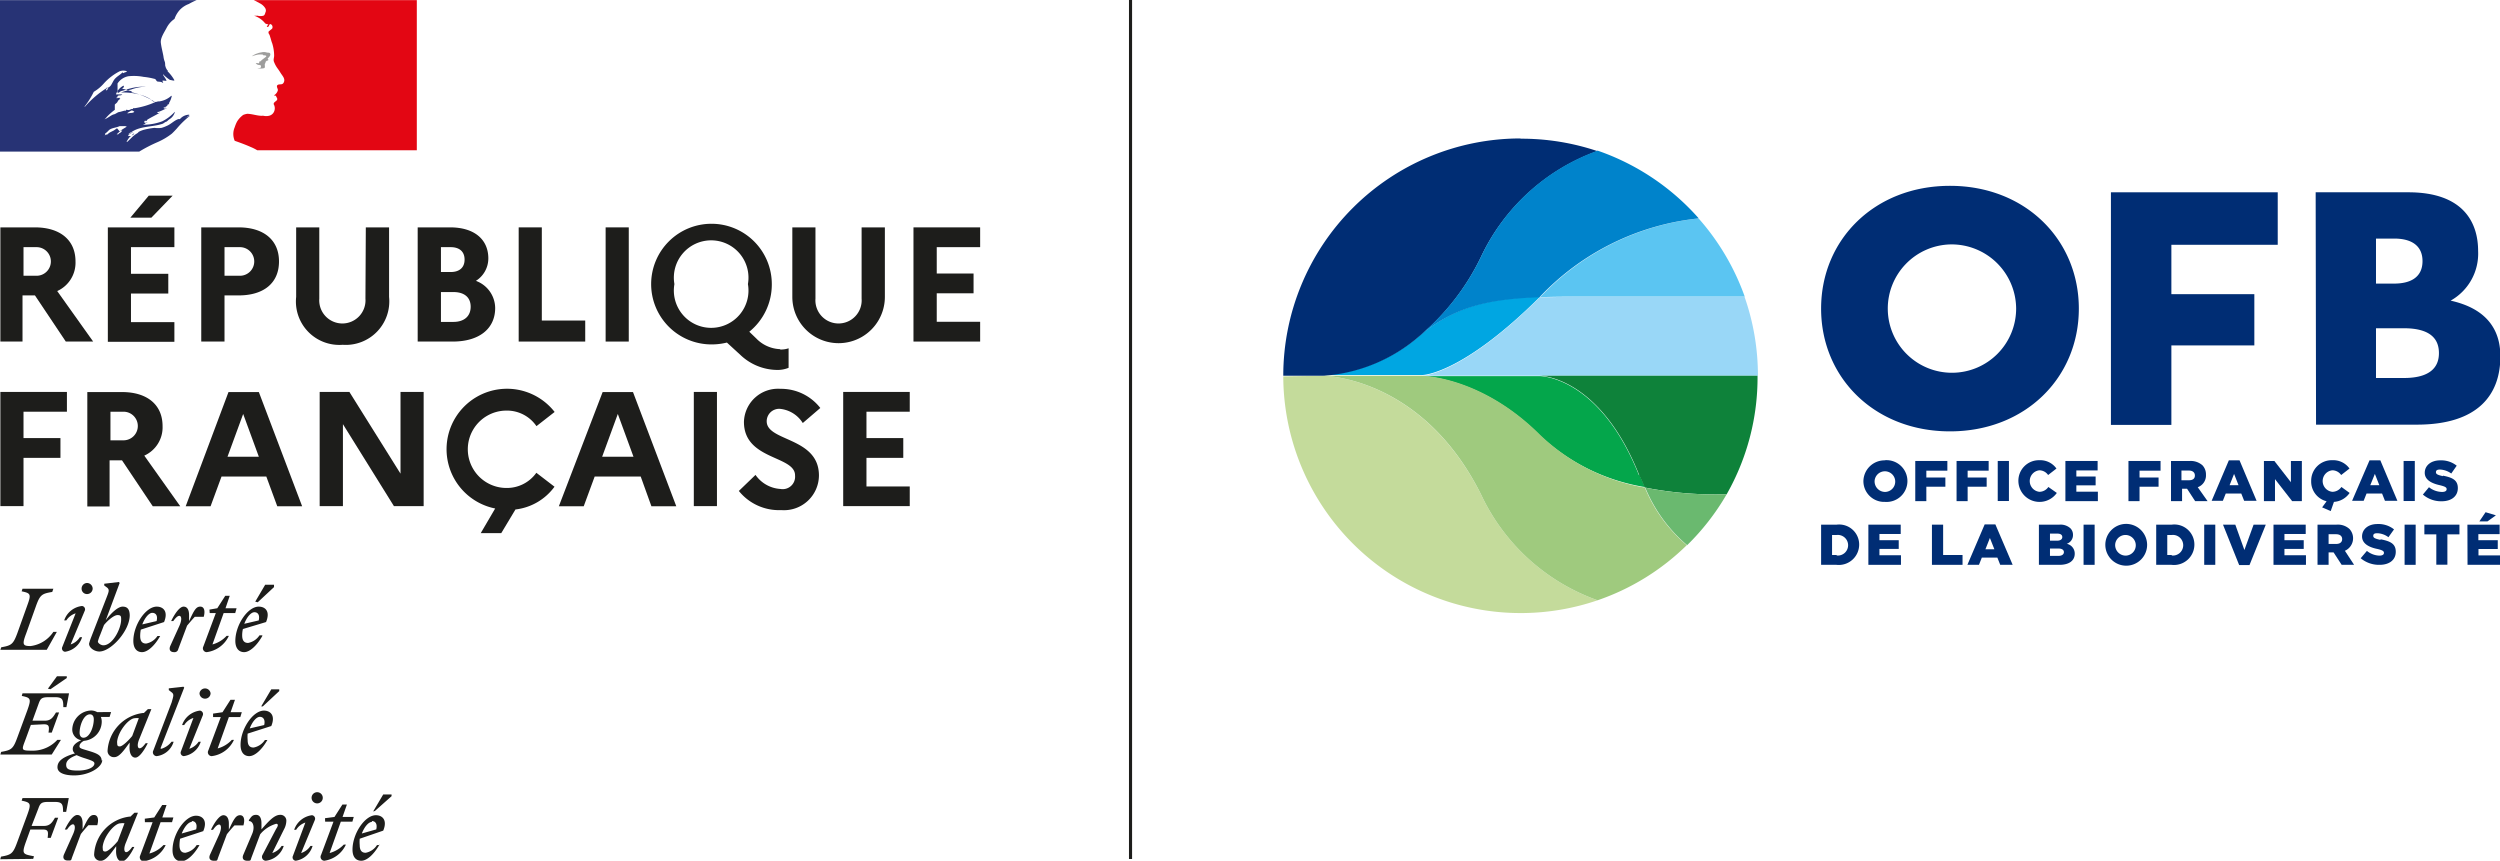 <svg id="Calque_1" data-name="Calque 1" xmlns="http://www.w3.org/2000/svg" xmlns:xlink="http://www.w3.org/1999/xlink" viewBox="0 0 200.99 69.2"><defs><style>.cls-1,.cls-2{fill:none;}.cls-2{stroke:#1d1d1b;stroke-miterlimit:10;stroke-width:0.25px;}.cls-3{clip-path:url(#clip-path);}.cls-4{fill:#1d1d1b;}.cls-5{fill:#273375;}.cls-6{fill:#e30613;}.cls-7{fill:#9d9d9c;}.cls-8{fill:#002d74;}.cls-9{fill:#00a6e2;}.cls-10{fill:#04a64b;}.cls-11{fill:#5bc5f2;}.cls-12{fill:#c4db9b;}.cls-13{fill:#99d7f7;}.cls-14{fill:#0083cb;}.cls-15{fill:#9fca7e;}.cls-16{fill:#0e823a;}.cls-17{fill:#6ab96f;}</style><clipPath id="clip-path" transform="translate(-11.19 -4.99)"><rect class="cls-1" x="-43" y="-29.16" width="297" height="143.16"/></clipPath></defs><title>logo_RF_OFB</title><line class="cls-2" x1="90.89" x2="90.89" y2="69.06"/><g class="cls-3"><path class="cls-4" d="M11.22,23.27H14c2,0,3.26,1,3.26,2.74a2.5,2.5,0,0,1-1.47,2.38l2.89,4.06H16.48L14,28.74h-1v3.71H11.22Zm1.86,1.59v2.3h1.05a1.15,1.15,0,1,0,0-2.3Z" transform="translate(-11.19 -4.99)"/><path class="cls-4" d="M19.86,23.27h5.35v1.59H21.72V27h3v1.59h-3v2.3h3.49v1.58H19.86Zm1.81-.78,1.48-1.77h1.92l-1.71,1.77Z" transform="translate(-11.19 -4.99)"/><path class="cls-4" d="M27.37,23.27h3c2,0,3.25,1,3.25,2.74s-1.23,2.73-3.25,2.73H29.24v3.71H27.37Zm1.87,1.59v2.3h1.24a1.15,1.15,0,1,0,0-2.3Z" transform="translate(-11.19 -4.99)"/><path class="cls-4" d="M40.6,23.27h1.87v5.59a3.5,3.5,0,0,1-3.73,3.85A3.49,3.49,0,0,1,35,28.86V23.27h1.86V29a1.86,1.86,0,1,0,3.71,0Z" transform="translate(-11.19 -4.99)"/><path class="cls-4" d="M44.77,23.27h2.61c1.92,0,3.07.95,3.07,2.5a2.13,2.13,0,0,1-1,1.8A2.35,2.35,0,0,1,51,29.75c0,1.68-1.3,2.7-3.41,2.7H44.77Zm1.87,1.59v2h.78c.71,0,1.12-.36,1.12-1s-.41-1-1.12-1Zm0,3.61v2.4h1c.87,0,1.39-.46,1.39-1.22s-.52-1.18-1.39-1.18Z" transform="translate(-11.19 -4.99)"/><polygon class="cls-4" points="41.7 18.28 43.56 18.28 43.56 25.77 47.05 25.77 47.05 27.46 41.7 27.46 41.7 18.28"/><rect class="cls-4" x="48.69" y="18.28" width="1.86" height="9.18"/><path class="cls-4" d="M73.93,33.09a1.89,1.89,0,0,0,.66-.1v1.57a2.37,2.37,0,0,1-1,.17,4.35,4.35,0,0,1-2.87-1.2l-1.09-1a5.06,5.06,0,0,1-1.26.15,4.85,4.85,0,1,1,4.87-4.85,4.88,4.88,0,0,1-1.81,3.83l.55.53a2.81,2.81,0,0,0,1.92.87m-2.58-5.23a3,3,0,1,0-5.91,0,3,3,0,1,0,5.91,0" transform="translate(-11.19 -4.99)"/><path class="cls-4" d="M80.46,23.27h1.87v5.59a3.72,3.72,0,1,1-7.44,0V23.27h1.86V29a1.86,1.86,0,1,0,3.71,0Z" transform="translate(-11.19 -4.99)"/><polygon class="cls-4" points="73.44 18.28 78.8 18.28 78.8 19.87 75.31 19.87 75.31 21.99 78.27 21.99 78.27 23.58 75.31 23.58 75.31 25.87 78.8 25.87 78.8 27.46 73.44 27.46 73.44 18.28"/><polygon class="cls-4" points="0.03 31.51 5.38 31.51 5.38 33.1 1.89 33.1 1.89 35.22 4.86 35.22 4.86 36.81 1.89 36.81 1.89 40.69 0.03 40.69 0.03 31.51"/><path class="cls-4" d="M18.21,36.51H21c2,0,3.26,1,3.26,2.74a2.49,2.49,0,0,1-1.47,2.37l2.89,4.07H23.47L21,42h-1v3.71H18.21Zm1.86,1.58v2.3h1.05a1.15,1.15,0,1,0,0-2.3Z" transform="translate(-11.19 -4.99)"/><path class="cls-4" d="M29.56,36.51H32l3.48,9.18h-2l-.88-2.39H29l-.88,2.39h-2ZM32,41.71l-1.26-3.44-1.26,3.44Z" transform="translate(-11.19 -4.99)"/><polygon class="cls-4" points="25.7 31.51 28.09 31.51 32.2 38.08 32.2 31.51 34.06 31.51 34.06 40.69 31.67 40.69 27.57 34.1 27.57 40.69 25.7 40.69 25.7 31.51"/><path class="cls-4" d="M54.31,43l1.46,1.12a4.53,4.53,0,0,1-3.14,1.83l-1.14,1.9H49.84L51,45.87a4.86,4.86,0,1,1,4.78-7.76l-1.46,1.14A2.87,2.87,0,0,0,51.91,38a3.11,3.11,0,0,0,0,6.22A2.9,2.9,0,0,0,54.31,43" transform="translate(-11.19 -4.99)"/><path class="cls-4" d="M59.64,36.51h2.44l3.48,9.18h-2L62.7,43.3H59l-.88,2.39h-2Zm2.48,5.2-1.26-3.44L59.6,41.71Z" transform="translate(-11.19 -4.99)"/><rect class="cls-4" x="55.78" y="31.51" width="1.86" height="9.18"/><path class="cls-4" d="M71.93,43.17a2.63,2.63,0,0,0,2,1.13,1,1,0,0,0,1.18-1.07C75.14,41.6,71,42,71,38.91a2.74,2.74,0,0,1,2.93-2.66,4,4,0,0,1,3.21,1.54L75.73,39a2.44,2.44,0,0,0-1.83-1.14,1,1,0,0,0-1.07,1c0,1.64,4.2,1.26,4.2,4.36A2.81,2.81,0,0,1,74,46a4.14,4.14,0,0,1-3.41-1.54Z" transform="translate(-11.19 -4.99)"/><polygon class="cls-4" points="67.79 31.51 73.14 31.51 73.14 33.1 69.66 33.1 69.66 35.22 72.62 35.22 72.62 36.81 69.66 36.81 69.66 39.11 73.14 39.11 73.14 40.69 67.79 40.69 67.79 31.51"/><path class="cls-4" d="M41.09,71c.25,0,.46.19.35.67L40.28,72c.2-.53.54-.93.81-.93m.64,1.86H41.5a1.38,1.38,0,0,1-.91.62c-.32,0-.48-.19-.48-.62a2.84,2.84,0,0,1,0-.51L42,71.77c.36-.86-.08-1.24-.59-1.24-.88,0-1.88,1.47-1.88,2.77,0,.58.27.89.71.89s1-.49,1.46-1.3m-.37-2.7L42.67,69v-.14H42l-.81,1.37Zm-4,.86H38l-1,2.68a.31.31,0,0,0,.27.46A2.26,2.26,0,0,0,39,72.89h-.17a2.44,2.44,0,0,1-1.14.68l.9-2.52h.93l.11-.38h-.9l.35-1h-.36l-.64,1-.76.1Zm-.83-.13a.28.28,0,0,0-.23-.39,1.75,1.75,0,0,0-1.43,1.17H35a1.38,1.38,0,0,1,.74-.58l-1,2.68a.27.27,0,0,0,.23.39A1.68,1.68,0,0,0,36.32,73h-.17a1.39,1.39,0,0,1-.75.57Zm.19-1.34a.45.45,0,1,0-.45-.45.45.45,0,0,0,.45.45m-5.93,4.11c-.14.31,0,.5.3.5s.26,0,.34-.24l.71-1.89a2.6,2.6,0,0,1,1.28-.84c.19,0,.17.17,0,.41l-1.1,2.1a.31.31,0,0,0,.27.46A1.71,1.71,0,0,0,34,73h-.17a1.39,1.39,0,0,1-.75.57l.94-1.9a1.49,1.49,0,0,0,.19-.66.47.47,0,0,0-.5-.51c-.47,0-.94.53-1.5,1.17v-.5c0-.35-.11-.67-.43-.67s-.4.18-.58.42V71c.35,0,.5.51.25,1.06Zm0-2.34c.13-.44.06-.82-.27-.82s-.5.3-.9,1.17v-.5c0-.35-.12-.67-.44-.67s-.72.59-1,1.17h.17c.18-.27.35-.42.49-.42s.24.25,0,.8l-.73,1.61c-.14.31,0,.5.3.5s.26,0,.34-.24l.71-1.89c.2-.25.38-.47.61-.71ZM26.61,71c.25,0,.47.19.35.67L25.8,72c.21-.53.54-.93.81-.93m.64,1.86H27a1.38,1.38,0,0,1-.91.62c-.31,0-.47-.19-.47-.62a2.84,2.84,0,0,1,.05-.51l1.86-.61c.37-.86-.07-1.24-.58-1.24-.88,0-1.89,1.47-1.89,2.77,0,.58.28.89.71.89s1-.49,1.46-1.3m-4.39-1.84h.62l-1,2.68a.32.32,0,0,0,.27.46,2.29,2.29,0,0,0,1.78-1.3h-.18a2.36,2.36,0,0,1-1.13.68l.9-2.52h.92l.11-.38h-.89l.34-1h-.35l-.64,1-.76.1Zm-3.4,2.09c0-.83.92-2,1.44-2a1.12,1.12,0,0,1,.32,0l-.54,1.43c-.31.38-.79.84-1,.84s-.21-.11-.21-.36m2.83-2.76-.28,0-.32.31h-.06a3.24,3.24,0,0,0-2.86,3,.5.5,0,0,0,.55.55c.39,0,.78-.56,1.22-1.17l0,.22c-.05.62.14,1,.46,1s.72-.58,1-1.16h-.17c-.18.26-.35.42-.49.42s-.24-.26,0-.81Zm-3.27,1c.13-.44.06-.82-.27-.82s-.5.3-.91,1.17v-.5c0-.35-.11-.67-.43-.67s-.72.59-1,1.17h.18c.18-.27.35-.42.48-.42s.25.25,0,.8l-.72,1.61c-.14.31,0,.5.3.5s.26,0,.34-.24l.71-1.89c.2-.25.38-.47.61-.71Zm-5.15,2.71.06-.21c-.89-.17-1-.17-.65-1.15l.36-1h1c.45,0,.45.18.39.67h.25l.6-1.62h-.26c-.22.38-.4.66-.88.66h-1L14.27,70c.16-.45.26-.54.86-.54h.43c.63,0,.7.17.7.8h.25l.21-1.11H13l-.07.21c.72.15.79.22.45,1.15l-.81,2.2c-.34.93-.48,1-1.3,1.15l-.06.21Z" transform="translate(-11.19 -4.99)"/><path class="cls-4" d="M32.08,62.62c.24,0,.46.19.35.66l-1.16.27c.2-.54.54-.93.81-.93m.63,1.86h-.22a1.4,1.4,0,0,1-.91.61c-.32,0-.48-.18-.48-.61a2.84,2.84,0,0,1,0-.51L33,63.36c.36-.86-.08-1.24-.59-1.24-.88,0-1.88,1.47-1.88,2.76,0,.58.27.9.7.9s1-.49,1.46-1.3m-.37-2.7,1.32-1.23v-.14H33l-.81,1.37Zm-4,.86h.62l-1,2.68a.31.31,0,0,0,.27.46A2.27,2.27,0,0,0,30,64.47h-.17a2.38,2.38,0,0,1-1.14.69l.9-2.52h.92l.12-.39h-.9l.35-1h-.36l-.64,1-.76.11Zm-.83-.13a.28.28,0,0,0-.23-.39,1.74,1.74,0,0,0-1.43,1.16H26a1.36,1.36,0,0,1,.74-.57l-1,2.68a.27.27,0,0,0,.23.39,1.68,1.68,0,0,0,1.36-1.16h-.17a1.44,1.44,0,0,1-.75.57Zm.18-1.35a.44.44,0,0,0,.45-.44.45.45,0,0,0-.89,0,.44.44,0,0,0,.44.44m-3.58,4L26,60.27l-.06-.07-1.18.13v.14l.23.18c.21.16.14.31,0,.81l-1.47,3.86a.31.31,0,0,0,.27.46,1.63,1.63,0,0,0,1.36-1.16h-.17a1.6,1.6,0,0,1-.82.57m-3.56-.46c0-.83.92-2,1.44-2a1,1,0,0,1,.31,0l-.53,1.43c-.31.38-.79.84-1,.84s-.21-.11-.21-.36M23.36,62l-.28,0-.32.31H22.7a3.25,3.25,0,0,0-2.86,3,.5.5,0,0,0,.55.55c.39,0,.78-.56,1.22-1.17l0,.21c-.05.62.14,1,.46,1s.72-.59,1-1.16h-.17c-.19.26-.35.41-.49.41s-.24-.25,0-.8Zm-6.85,4.47c0-.35.34-.58.84-.77a5.15,5.15,0,0,0,.72.27c.51.17.71.24.71.4,0,.32-.56.57-1.32.57s-.95-.13-.95-.47m1.39-2.17c-.22,0-.31-.19-.31-.4,0-.6.33-1.48.83-1.48.22,0,.31.18.31.4,0,.6-.32,1.48-.83,1.48m1.46,1.84c0-.43-.38-.58-1-.77s-.78-.21-.78-.38.12-.31.35-.44A1.56,1.56,0,0,0,19.37,63a1.06,1.06,0,0,0-.07-.37H20l.12-.39H19a1,1,0,0,0-.47-.13A1.57,1.57,0,0,0,17,63.61a.87.87,0,0,0,.72.89c-.44.2-.68.43-.68.69a.42.42,0,0,0,.18.37c-1,.29-1.41.63-1.41,1.11s.62.66,1.34.66c1.23,0,2.26-.67,2.26-1.23m-4.7-2.88c.44,0,.45.18.38.67h.26l.59-1.62h-.25c-.23.38-.4.66-.89.66h-1l.49-1.35c.16-.45.26-.54.86-.54h.43c.63,0,.7.17.7.8h.25l.21-1.11H13l-.06.21c.72.15.78.22.45,1.15l-.81,2.2c-.34.93-.48,1-1.3,1.15l-.06.21h4.13l.74-1.18H15.8a2.68,2.68,0,0,1-1.89.87c-1.09,0-1,0-.63-1l.39-1.07Zm.54-2.82,1.31-.9v-.14h-.79l-.73,1Z" transform="translate(-11.19 -4.99)"/><path class="cls-4" d="M31.64,54.21c.25,0,.46.18.35.66l-1.16.27c.2-.54.54-.93.81-.93m.64,1.86h-.23a1.4,1.4,0,0,1-.91.61c-.32,0-.48-.19-.48-.61a2.1,2.1,0,0,1,.06-.51L32.58,55c.36-.87-.07-1.24-.59-1.24-.88,0-1.88,1.47-1.88,2.76,0,.58.28.9.71.9s1-.49,1.46-1.3m-.37-2.71,1.31-1.22V52h-.71l-.8,1.36Zm-3.86.87h.49l-1,2.68a.31.31,0,0,0,.27.46,2.29,2.29,0,0,0,1.78-1.31h-.18a2.38,2.38,0,0,1-1.14.69l.9-2.52h.93l.11-.39h-.89l.34-1h-.36l-.64,1-.63.11Zm-.48.3c.12-.44.06-.82-.28-.82s-.5.3-.9,1.17v-.5c0-.36-.12-.67-.44-.67s-.72.58-1,1.16h.17c.19-.26.35-.42.49-.42s.25.25,0,.81l-.73,1.61c-.13.3,0,.5.3.5a.3.3,0,0,0,.34-.24l.71-1.89c.21-.25.39-.47.62-.71Zm-4.14-.32c.25,0,.47.18.35.66l-1.15.27c.2-.54.54-.93.8-.93m.64,1.86h-.22a1.4,1.4,0,0,1-.91.61c-.32,0-.48-.19-.48-.61a2.76,2.76,0,0,1,.05-.51L24.38,55c.36-.87-.08-1.24-.59-1.24-.88,0-1.88,1.47-1.88,2.76,0,.58.27.9.7.9s1-.49,1.46-1.3m-4.57.75c-.18,0-.44-.16-.44-.31a3.53,3.53,0,0,1,.18-.52l.31-.8c.32-.39.81-.8,1.09-.8s.29.11.29.36c0,.73-.68,2.07-1.43,2.07m2.12-2.37c0-.54-.2-.74-.57-.74s-.92.5-1.36,1.1l1.12-3-.06-.08-1.18.14v.14l.23.17c.21.17.14.33-.05.82l-1.21,3.12a4.53,4.53,0,0,0-.19.57c0,.33.43.63.83.63.92,0,2.44-1.65,2.44-2.92M18,54.1a.27.27,0,0,0-.22-.39,1.71,1.71,0,0,0-1.43,1.16h.17a1.39,1.39,0,0,1,.75-.57L16.2,57a.27.27,0,0,0,.22.39,1.7,1.7,0,0,0,1.37-1.17h-.18a1.38,1.38,0,0,1-.74.58Zm.19-1.35a.45.45,0,0,0,.45-.44.46.46,0,0,0-.45-.45.45.45,0,0,0-.44.45.43.43,0,0,0,.44.44m-2.71-.43H13l-.07.21c.72.15.79.22.45,1.14l-.79,2.21c-.34.92-.48,1-1.3,1.15l-.07.2h3.73l.81-1.44h-.28a2.58,2.58,0,0,1-1.83,1.14c-.62,0-.7-.11-.36-1l.79-2.21c.33-.92.48-1,1.31-1.14Z" transform="translate(-11.19 -4.99)"/><path class="cls-5" d="M25,15.74c.14-.13.27-.27.4-.41h0a7,7,0,0,1,.76-.78,2,2,0,0,1,.25-.2s0-.07.05-.09-.18.13-.3.18-.05,0,0,0l.24-.18h0s0,0,0-.05a1,1,0,0,0-.74.35s-.09,0-.12,0c-.34.11-.6.41-.94.55v0a3,3,0,0,1-.42.16,2.23,2.23,0,0,1-.57,0,6.17,6.17,0,0,0-.84.15h0a2.26,2.26,0,0,0-.43.17h0l0,0a.43.43,0,0,1-.16.14,2.18,2.18,0,0,0-.38.3h0l-.37.36h-.07l0,0,.06-.1.06-.1.1-.14a0,0,0,0,0,0,0l0,0a1.84,1.84,0,0,1,.39-.28h0s0,0,0,0l0-.06v0l0,0-.11.07c-.05.05-.1.16-.18.15H21.5v0h0l0,0v0l0-.05v0l0,0s0,0,0,0a.44.44,0,0,1,.16-.14h0l.27-.15,0,0a1.22,1.22,0,0,0-.36.18l0,0a.06.06,0,0,1-.06,0v0s.09-.06.13-.11.05,0,.05,0c.74-.57,1.75-.43,2.6-.73l.21-.14c.11,0,.21-.16.34-.23a1,1,0,0,0,.4-.53.07.07,0,0,0,0-.05,3.49,3.49,0,0,1-1,.76,4.4,4.4,0,0,1-1.52.28c0-.05.07-.05.11-.05s.05-.09.1-.14h.07s0,0,0,0,.12,0,.09,0-.2.07-.32,0c.05,0,0-.11.07-.13H23a.17.17,0,0,1,.05-.1c.34-.2.67-.36,1-.55-.07,0-.12.07-.19,0s0-.06.05-.06c.25-.07.46-.21.72-.3-.1,0-.17.07-.26,0s.07-.07.14-.07v-.07s0,0,.05,0a.08.08,0,0,1-.05,0s.09,0,.14-.07-.07,0-.07,0a.45.45,0,0,1,.3-.14s-.09,0-.09,0,0,0,0,0h0c-.05,0,0-.07,0-.09a1.61,1.61,0,0,0,.21-.55s-.05,0-.05,0a1.79,1.79,0,0,1-.94.44h-.12a.45.45,0,0,1-.39,0c-.09-.05-.13-.12-.23-.19a3,3,0,0,0-.57-.27,4.92,4.92,0,0,0-1.78-.25,4.69,4.69,0,0,1,.81-.24,3.63,3.63,0,0,1,1.17-.23.88.88,0,0,0-.23,0,3.94,3.94,0,0,0-1,.14c-.23.05-.43.14-.66.19s-.21.18-.37.16V11.7a1.33,1.33,0,0,1,.87-.58,4.15,4.15,0,0,1,1.22.05,5.43,5.43,0,0,1,.88.16c.11,0,.14.18.23.21s.28,0,.41.09,0-.09,0-.14.21,0,.3,0-.16-.32-.25-.48a.08.08,0,0,1,0-.05,3.12,3.12,0,0,0,.56.46c.11,0,.39.11.34,0a3.1,3.1,0,0,0-.53-.69v-.1s0,0-.07,0v-.09c-.09-.05-.07-.14-.11-.21s0-.28-.07-.42a1.7,1.7,0,0,1-.09-.39c-.07-.39-.17-.74-.21-1.1s.25-.79.46-1.18a1.94,1.94,0,0,1,.64-.73,2.08,2.08,0,0,1,.44-.74,1.92,1.92,0,0,1,.71-.46A5.35,5.35,0,0,1,27,5H11.19V17.18H22.38a12,12,0,0,1,1.49-.77A5.39,5.39,0,0,0,25,15.74M21.5,14.09s-.14,0-.11,0,.18-.11.27-.16.12-.07.17-.05.11.05.16.1c-.14.13-.33.06-.49.13M18,13.59a.12.12,0,0,1,0-.05,6.66,6.66,0,0,0,.73-1.17,3.26,3.26,0,0,0,.79-.65,4.44,4.44,0,0,1,1.29-1,.86.86,0,0,1,.59,0c-.06.09-.18.07-.27.14a.1.1,0,0,1-.07,0,.11.11,0,0,0,0-.07c-.23.25-.55.37-.73.67s-.23.53-.53.59c-.1,0,0-.06,0,0A7.88,7.88,0,0,0,18,13.59m1.91-1.52s-.05,0-.07.09a.14.14,0,0,1-.09.09s-.05,0-.05,0a.31.31,0,0,1,.19-.21s0,0,0,.05M21,15.52l-.06.07s.05,0,0,0a.41.41,0,0,1-.17.12h0l-.08.08s-.16,0-.12,0l.17-.16.1-.09.05-.05s.14,0,.12,0m-.41-.19h0l-.26.18-.3.15h0s0,0,0,0a1.3,1.3,0,0,0-.23.18l0,0h0a.08.08,0,0,0,0,0h0l-.05,0,0,0s-.06,0-.05,0h0l0,0,0,0h0l-.09.07-.13.14h0l0,0h0a.05.05,0,0,1,0,0h0l.07-.08h0l0,0a.1.1,0,0,0,0,0v0l.08-.09h0l0-.05a.08.08,0,0,0,0,0h0a.14.14,0,0,0,0-.06h0v0h0v0a.47.47,0,0,1,.09-.12h0l-.09.08s-.07,0,0,0l.05,0h0l.12-.11.07-.06h0l.05-.06h0c.22-.21.59-.2.88-.34.11,0,.25,0,.37,0a.29.29,0,0,1,.2.05c-.2.11-.39.24-.58.36m.47-1.6s.07,0,.09-.05h-.18s0,0,0,0l-.36.1c-.17,0-.3.16-.49.2s-.46.3-.74.39c0,0,0,0,0,0s.12-.09.16-.16,0,0,0,0a4.28,4.28,0,0,1,.67-.6V13.4c.07-.09.18-.13.23-.25a.4.4,0,0,1,.23-.21s-.07,0-.07-.07-.18.05-.28,0a.37.37,0,0,1,.15-.08l-.05,0c0-.05,0-.1.11-.12s.21,0,.28-.09c-.16,0-.35,0-.51,0a1.24,1.24,0,0,1,.58-.69s.06,0,.06,0a.21.21,0,0,1-.18.23,2.78,2.78,0,0,1,.55.14c0,.05-.07,0-.09,0s.25,0,.37.11c-.07.07-.14,0-.21,0a6.09,6.09,0,0,1,2.08.83,6.34,6.34,0,0,1-1.59.48.62.62,0,0,1-.19,0s0,.07,0,.07a.36.36,0,0,0-.23.05.32.32,0,0,1-.3,0" transform="translate(-11.19 -4.99)"/><path class="cls-6" d="M44.7,5H31.59l.13.06.33.18a1.12,1.12,0,0,1,.44.37.39.39,0,0,1,.07.3c-.05.11-.07.3-.19.34a.86.86,0,0,1-.48,0,1.37,1.37,0,0,1-.28,0,1.88,1.88,0,0,1,.9.62s.12.07.21.07,0,.05,0,.07-.09.07-.07.14h.07c.12,0,.09-.28.25-.21a.26.26,0,0,1,.1.35l-.28.23a.22.22,0,0,0,0,.16.77.77,0,0,1,.12.28c.06.16.09.34.16.5a3.41,3.41,0,0,1,.16,1c0,.18-.09.34,0,.53a2.23,2.23,0,0,0,.26.48,4,4,0,0,1,.25.37c.14.23.39.46.28.74s-.32.14-.49.23,0,.3,0,.41-.14.35-.3.42c0,.07.14,0,.16.09s.14.18.07.3-.37.21-.23.41a.65.65,0,0,1,0,.51.58.58,0,0,1-.42.35,1,1,0,0,1-.43,0,.48.48,0,0,0-.14,0c-.39,0-.79-.16-1.18-.16a1.5,1.5,0,0,0-.32.09,2.26,2.26,0,0,0-.28.25h0l-.05.06,0,0,0,0a1.51,1.51,0,0,0-.18.26v0l0,0a2.85,2.85,0,0,0-.17.42,1.37,1.37,0,0,0,0,1.09s.76.26,1.27.49a3.84,3.84,0,0,1,.54.27H44.7Z" transform="translate(-11.19 -4.99)"/><path class="cls-7" d="M32.37,9.44c.1,0,.23,0,.23.07s-.32.23-.46.41h-.07c-.07.05,0,.16-.11.16a.31.31,0,0,0-.21,0,.42.42,0,0,0,.35.14.1.1,0,0,1,.07.09s0,0,0,0,0,0,0,0v.09c-.07.09-.19.05-.28.07a1.18,1.18,0,0,0,.53,0c.14-.05,0-.28.09-.39s0-.07,0-.07a.47.47,0,0,1,.14-.14.15.15,0,0,0,.13-.07s-.09-.07-.06-.11.25-.23.2-.37-.2-.07-.32-.12a.76.76,0,0,0-.39,0,1.5,1.5,0,0,0-.35.09,1.37,1.37,0,0,0-.43.23,3.65,3.65,0,0,1,.5-.14,1.7,1.7,0,0,1,.39,0" transform="translate(-11.19 -4.99)"/></g><g class="cls-3"><path class="cls-8" d="M162.72,42A1.7,1.7,0,0,0,161,43.67a1.67,1.67,0,0,0,1.73,1.67,1.68,1.68,0,1,0,0-3.35m0,2.55a.85.85,0,0,1-.83-.88.83.83,0,1,1,.83.88" transform="translate(-11.19 -4.99)"/><polygon class="cls-8" points="153.98 37.06 156.56 37.06 156.56 37.84 154.87 37.84 154.87 38.39 156.4 38.39 156.4 39.13 154.87 39.13 154.87 40.29 153.98 40.29 153.98 37.06"/><polygon class="cls-8" points="157.3 37.06 159.88 37.06 159.88 37.84 158.19 37.84 158.19 38.39 159.72 38.39 159.72 39.13 158.19 39.13 158.19 40.29 157.3 40.29 157.3 37.06"/><rect class="cls-8" x="160.61" y="37.06" width="0.9" height="3.22"/><path class="cls-8" d="M175.87,44.14a.88.88,0,0,1-.72.39.87.87,0,0,1,0-1.73.86.86,0,0,1,.7.38l.67-.52a1.59,1.59,0,0,0-1.37-.67,1.65,1.65,0,0,0-1.69,1.68,1.7,1.7,0,0,0,3.09.95Z" transform="translate(-11.19 -4.99)"/><polygon class="cls-8" points="166.05 37.06 168.64 37.06 168.64 37.82 166.93 37.82 166.93 38.31 168.48 38.31 168.48 39.02 166.93 39.02 166.93 39.53 168.66 39.53 168.66 40.29 166.05 40.29 166.05 37.06"/><polygon class="cls-8" points="171.12 37.06 173.7 37.06 173.7 37.84 172.01 37.84 172.01 38.39 173.54 38.39 173.54 39.13 172.01 39.13 172.01 40.29 171.12 40.29 171.12 37.06"/><path class="cls-8" d="M187.88,44.16a1,1,0,0,0,.66-1,1.06,1.06,0,0,0-.28-.76,1.42,1.42,0,0,0-1-.35h-1.53v3.23h.89v-1h.4l.65,1h1Zm-.71-.56h-.6v-.78h.59c.3,0,.49.14.49.4s-.18.38-.48.38" transform="translate(-11.19 -4.99)"/><path class="cls-8" d="M190.38,42h.86l1.37,3.25h-1l-.23-.58h-1.25l-.23.58H189Zm.78,2-.36-.91-.36.91Z" transform="translate(-11.19 -4.99)"/><polygon class="cls-8" points="182.01 37.06 182.85 37.06 184.18 38.77 184.18 37.06 185.06 37.06 185.06 40.29 184.28 40.29 182.9 38.52 182.9 40.29 182.01 40.29 182.01 37.06"/><path class="cls-8" d="M199.43,44.14a.89.89,0,0,1-.73.39.87.87,0,0,1,0-1.73.87.87,0,0,1,.71.38l.67-.52a1.59,1.59,0,0,0-1.37-.67A1.65,1.65,0,0,0,197,43.67a1.63,1.63,0,0,0,1.24,1.62l-.36.49.69.3.26-.74a1.66,1.66,0,0,0,1.26-.72Z" transform="translate(-11.19 -4.99)"/><path class="cls-8" d="M201.69,42h.87l1.37,3.25h-1l-.23-.58h-1.25l-.23.58h-.93Zm.79,2-.36-.91-.37.91Z" transform="translate(-11.19 -4.99)"/><rect class="cls-8" x="193.24" y="37.06" width="0.9" height="3.22"/><path class="cls-8" d="M207.59,43.27c-.45-.1-.56-.17-.56-.32s.11-.21.32-.21a1.62,1.62,0,0,1,.91.32l.44-.63a2,2,0,0,0-1.32-.43c-.78,0-1.25.44-1.25,1s.53.85,1.22,1c.44.11.54.18.54.32s-.13.22-.37.22a1.72,1.72,0,0,1-1.05-.38l-.49.59a2.24,2.24,0,0,0,1.51.54c.78,0,1.3-.4,1.3-1.06s-.46-.85-1.2-1" transform="translate(-11.19 -4.99)"/><path class="cls-8" d="M158.85,47.17H157.6V50.4h1.23a1.64,1.64,0,0,0,1.83-1.63,1.61,1.61,0,0,0-1.81-1.6m0,2.44h-.37V48h.37a.83.83,0,1,1,0,1.65" transform="translate(-11.19 -4.99)"/><polygon class="cls-8" points="150.21 42.18 152.81 42.18 152.81 42.93 151.1 42.93 151.1 43.43 152.65 43.43 152.65 44.13 151.1 44.13 151.1 44.64 152.83 44.64 152.83 45.41 150.21 45.41 150.21 42.18"/><polygon class="cls-8" points="155.32 42.18 156.22 42.18 156.22 44.62 157.78 44.62 157.78 45.41 155.32 45.41 155.32 42.18"/><path class="cls-8" d="M170.75,47.15h.86L173,50.4h-1l-.23-.58h-1.25l-.23.58h-.93Zm.78,2-.36-.91-.36.91Z" transform="translate(-11.19 -4.99)"/><path class="cls-8" d="M177.35,48.71a.74.74,0,0,0,.5-.72.73.73,0,0,0-.21-.53,1.18,1.18,0,0,0-.88-.29h-1.65V50.4h1.66c.77,0,1.22-.34,1.22-.89a.8.8,0,0,0-.64-.8M176,47.89h.59c.26,0,.4.1.4.28s-.16.29-.43.29H176Zm.69,1.79H176v-.59h.68c.3,0,.44.12.44.29s-.15.3-.43.3" transform="translate(-11.19 -4.99)"/><rect class="cls-8" x="167.51" y="42.18" width="0.89" height="3.23"/><path class="cls-8" d="M182.07,47.11a1.68,1.68,0,1,0,1.74,1.67,1.69,1.69,0,0,0-1.74-1.67m0,2.55a.85.85,0,0,1-.83-.88.83.83,0,1,1,.83.88" transform="translate(-11.19 -4.99)"/><path class="cls-8" d="M185.79,47.17h-1.25V50.4h1.23a1.64,1.64,0,0,0,1.84-1.63,1.61,1.61,0,0,0-1.82-1.6m0,2.44h-.36V48h.36a.83.83,0,1,1,0,1.65" transform="translate(-11.19 -4.99)"/><rect class="cls-8" x="177.21" y="42.18" width="0.89" height="3.23"/><polygon class="cls-8" points="178.72 42.18 179.71 42.18 180.44 44.22 181.18 42.18 182.16 42.18 180.85 45.43 180.02 45.43 178.72 42.18"/><polygon class="cls-8" points="182.78 42.18 185.37 42.18 185.37 42.93 183.66 42.93 183.66 43.43 185.21 43.43 185.21 44.13 183.66 44.13 183.66 44.64 185.39 44.64 185.39 45.41 182.78 45.41 182.78 42.18"/><path class="cls-8" d="M199.71,49.27a1.1,1.1,0,0,0,.37-1.75,1.39,1.39,0,0,0-1.05-.35h-1.52V50.4h.89v-1h.4l.65,1h1Zm-.71-.55h-.6v-.78H199c.3,0,.49.14.49.39s-.18.39-.48.39" transform="translate(-11.19 -4.99)"/><path class="cls-8" d="M202.55,48.39c-.45-.1-.56-.17-.56-.32s.1-.21.32-.21a1.57,1.57,0,0,1,.9.32l.45-.63a2,2,0,0,0-1.33-.43c-.77,0-1.24.44-1.24,1s.53.86,1.21,1c.44.1.55.18.55.32s-.13.22-.37.22a1.67,1.67,0,0,1-1-.38l-.5.59a2.29,2.29,0,0,0,1.52.53c.78,0,1.3-.39,1.3-1.05s-.46-.85-1.2-1" transform="translate(-11.19 -4.99)"/><rect class="cls-8" x="193.32" y="42.18" width="0.89" height="3.23"/><polygon class="cls-8" points="195.87 42.96 194.91 42.96 194.91 42.18 197.73 42.18 197.73 42.96 196.76 42.96 196.76 45.4 195.87 45.4 195.87 42.96"/><path class="cls-8" d="M209.56,47.17h2.59v.76h-1.71v.49H212v.71h-1.55v.51h1.74v.76h-2.62Zm1.46-1,.83.25-.68.49h-.65Z" transform="translate(-11.19 -4.99)"/><polygon class="cls-8" points="183.12 19.68 174.57 19.68 174.57 23.65 181.24 23.65 181.24 27.77 174.57 27.77 174.57 34.16 169.71 34.16 169.71 15.46 183.12 15.46 183.12 19.68"/><path class="cls-8" d="M178.32,29.8c0,5.55-4.3,9.87-10.36,9.87S157.6,35.35,157.6,29.8s4.3-9.87,10.36-9.87,10.36,4.33,10.36,9.87M168,24.64a5.16,5.16,0,1,0,5.28,5.16A5.19,5.19,0,0,0,168,24.64" transform="translate(-11.19 -4.99)"/><path class="cls-8" d="M197.36,20.45h7.45c4.46,0,5.61,2.47,5.61,4.71a4.33,4.33,0,0,1-2.21,4c1.71.38,4,1.38,4,4.48s-1.81,5.49-6.72,5.49h-8.1Zm4.85,7.34h1.46c1.24,0,2.28-.45,2.28-1.81,0-1.18-.81-1.81-2.28-1.81h-1.46Zm0,7.59h2.24c2.44,0,2.82-1.16,2.82-2,0-1-.52-2-2.82-2h-2.24Z" transform="translate(-11.19 -4.99)"/><path class="cls-9" d="M125.29,32l0,0a13.15,13.15,0,0,1-7.63,3.14h7.87s3.16,0,9.49-6.31c-4.29.16-6.85.81-9.69,3.13" transform="translate(-11.19 -4.99)"/><path class="cls-10" d="M143,43.15c.15.36.3.71.45,1A16.06,16.06,0,0,1,135,40c-4.77-4.77-9.54-4.77-9.54-4.77H135s4.77,0,7.95,7.95" transform="translate(-11.19 -4.99)"/><path class="cls-11" d="M135,28.89s0,0,.05-.05a20.5,20.5,0,0,1,12.7-6.29,19.17,19.17,0,0,1,3.71,6.29H138.21c-1.18,0-2.25,0-3.23.05" transform="translate(-11.19 -4.99)"/><path class="cls-12" d="M117.54,35.2c.25,0,8,.15,12.72,9.54a16.45,16.45,0,0,0,9.37,8.51,19.09,19.09,0,0,1-25.27-18Z" transform="translate(-11.19 -4.99)"/><path class="cls-8" d="M133.44,16.12A19.08,19.08,0,0,0,114.36,35.2h3.26a13.15,13.15,0,0,0,7.63-3.14,19,19,0,0,0,5-6.4,16.5,16.5,0,0,1,9.37-8.52,19.18,19.18,0,0,0-6.19-1" transform="translate(-11.19 -4.99)"/><path class="cls-13" d="M125.49,35.2s3.16,0,9.49-6.31c1,0,2.05-.05,3.23-.05h13.23a19.13,19.13,0,0,1,1.08,6.36h-27Z" transform="translate(-11.19 -4.99)"/><path class="cls-14" d="M147.73,22.55A20.5,20.5,0,0,0,135,28.84s0,0-.05.05c-4.29.16-6.85.81-9.69,3.13l0,0a19,19,0,0,0,5-6.4,16.5,16.5,0,0,1,9.37-8.52,19.19,19.19,0,0,1,8.1,5.41" transform="translate(-11.19 -4.99)"/><path class="cls-15" d="M130.26,44.74c-4.69-9.39-12.47-9.54-12.72-9.54h7.95s4.77,0,9.54,4.77a16.06,16.06,0,0,0,8.4,4.22,12.14,12.14,0,0,0,3.37,4.63,19.06,19.06,0,0,1-7.17,4.43,16.42,16.42,0,0,1-9.37-8.51" transform="translate(-11.19 -4.99)"/><path class="cls-16" d="M143.43,44.19c-.15-.33-.3-.68-.45-1C139.8,35.2,135,35.2,135,35.2h17.49A19,19,0,0,1,150,44.74h-.63a29.26,29.26,0,0,1-5.91-.55" transform="translate(-11.19 -4.99)"/><path class="cls-17" d="M143.43,44.19a29.26,29.26,0,0,0,5.91.55H150a19.09,19.09,0,0,1-3.17,4.08,12.14,12.14,0,0,1-3.37-4.63" transform="translate(-11.19 -4.99)"/></g></svg>